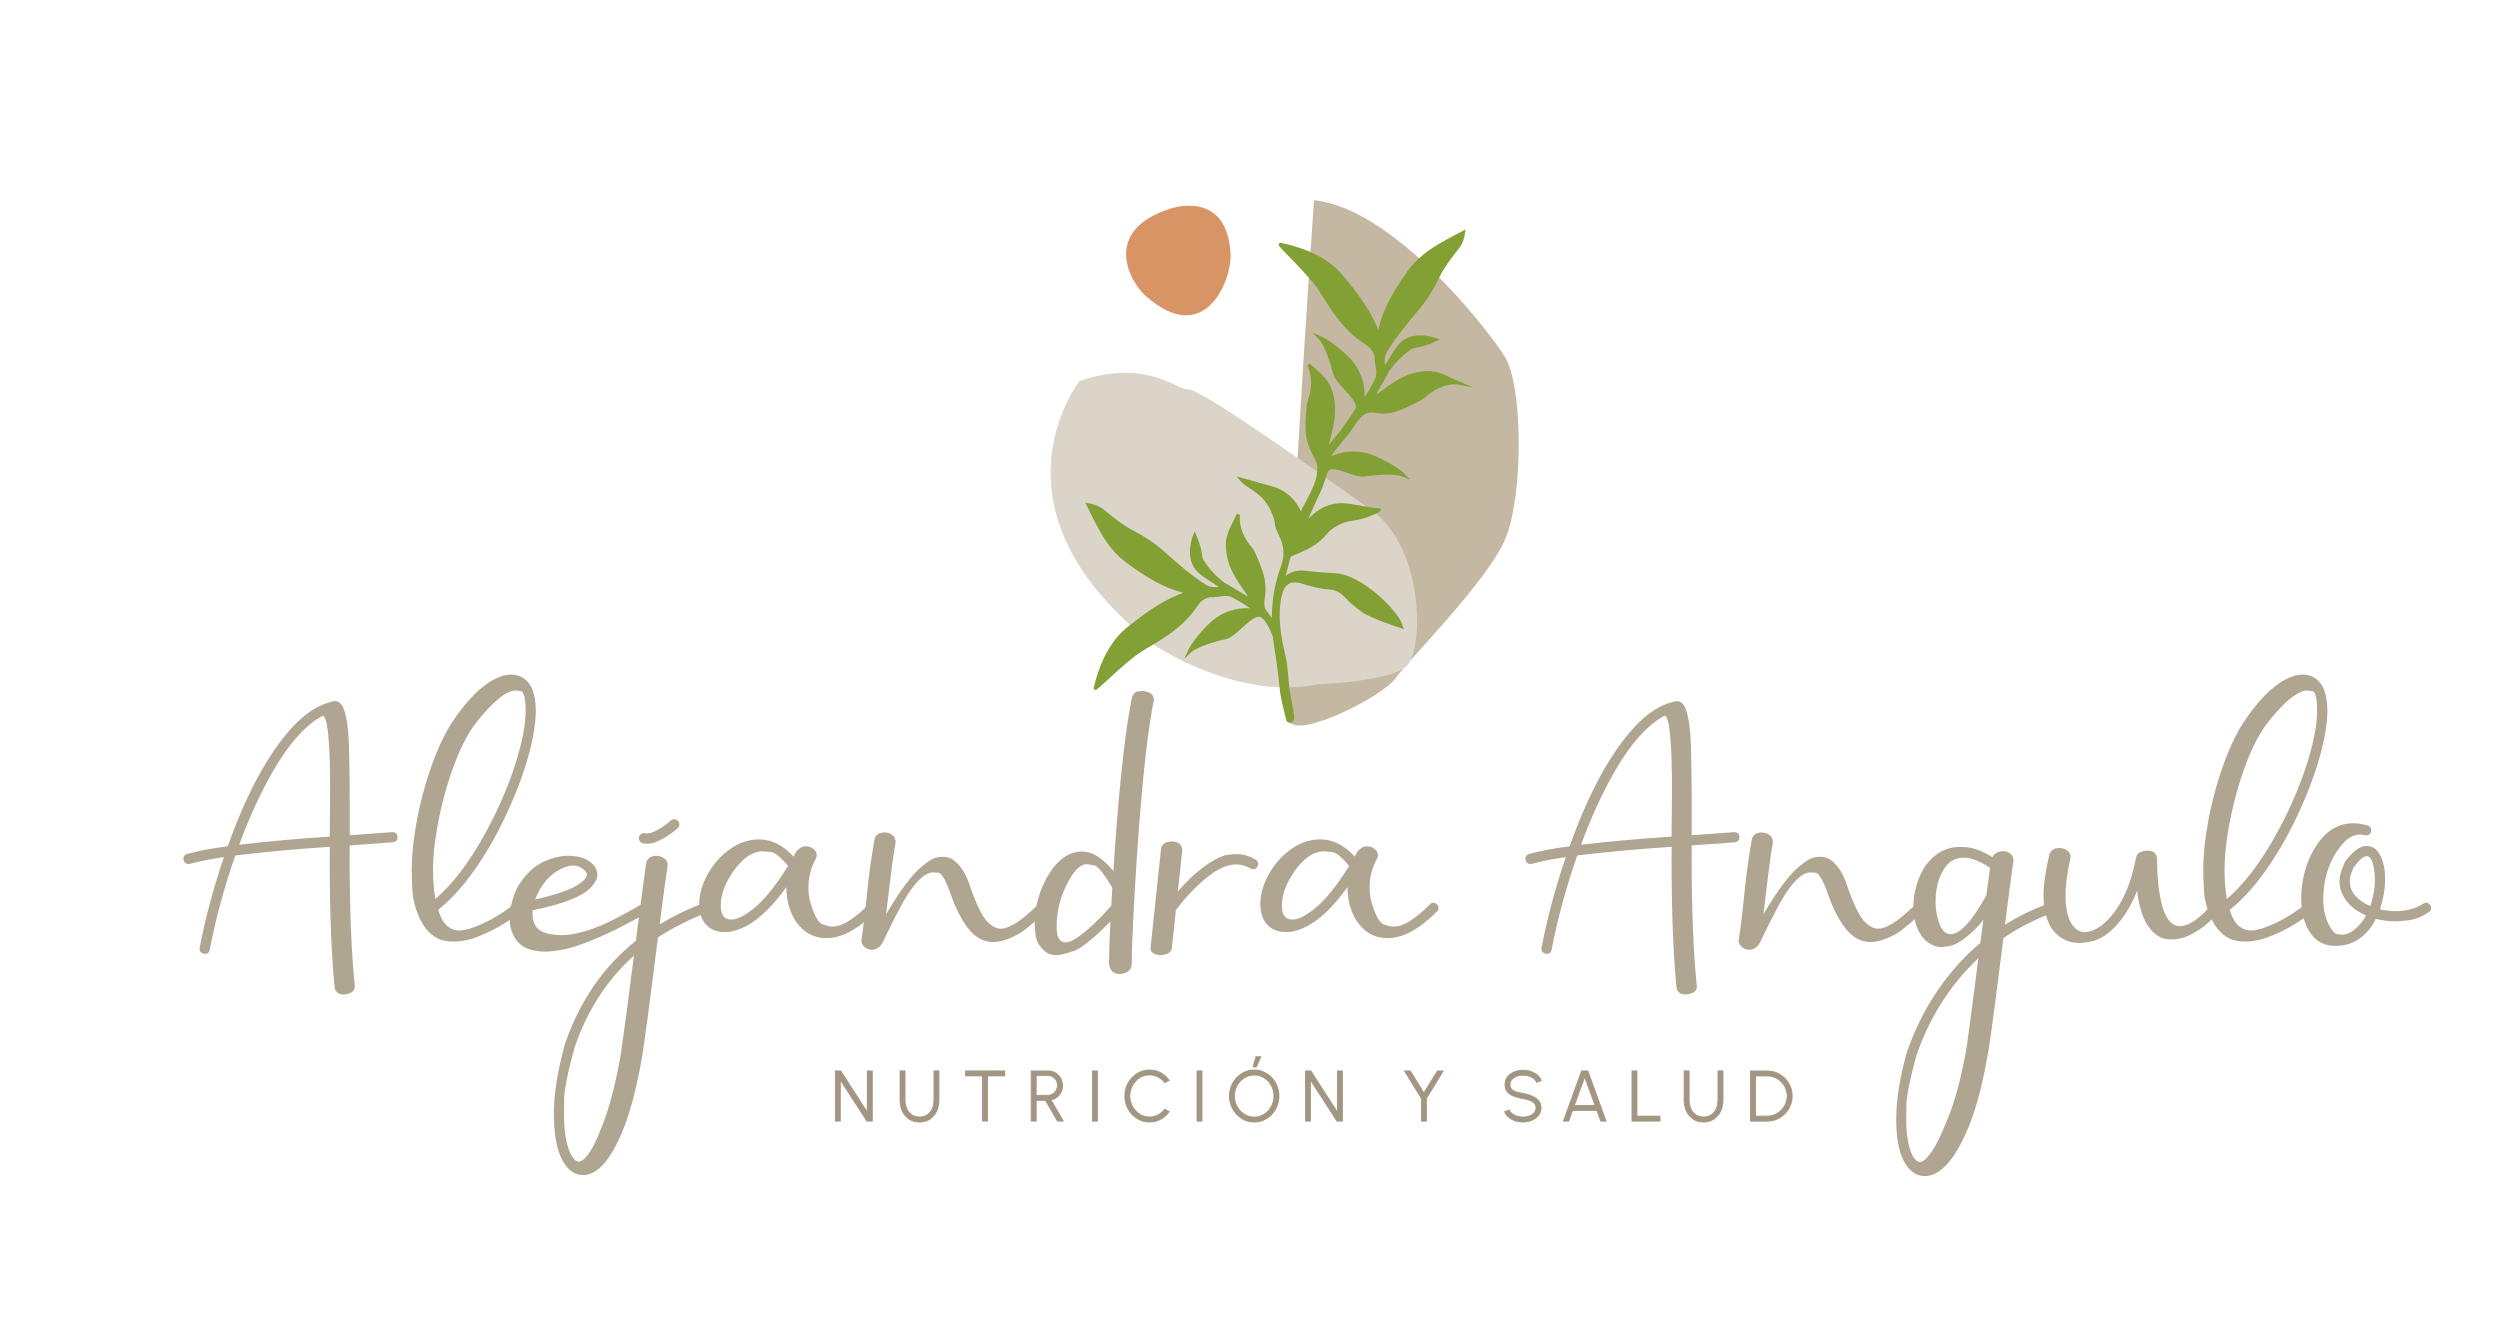<?xml version="1.0" encoding="UTF-8"?>
<svg data-bbox="54.88 59.91 672.53 291.97" viewBox="0 0 748 399" xmlns="http://www.w3.org/2000/svg" data-type="ugc">
    <g>
        <path d="M102.89 297.54c-1.59 0-2.52-.68-2.76-2.02-.99-9.91-1.49-22.95-1.49-39.11l.05-3.05c-9.94.66-19.37 1.52-28.29 2.59-3.37 9.74-5.93 19.15-7.65 28.21-.16.65-.42 1.02-.76 1.11-.34.08-.6.12-.76.12-.33 0-.66-.12-1.01-.37-.34-.24-.51-.63-.51-1.15l.03-.29c1.65-8.7 4.07-17.75 7.25-27.13-3.95.57-7.34 1.24-10.17 2.01l-.5.04c-.42 0-.76-.15-1.03-.48-.28-.31-.41-.69-.41-1.12 0-.69.37-1.16 1.11-1.4 3.34-.91 7.4-1.67 12.15-2.3 5.65-15.86 12.08-27.73 19.3-35.6 3.79-4.12 7.73-6.68 11.82-7.66.32-.11.64-.17.94-.17 1.21 0 2.13.87 2.75 2.63.86 2.48 1.35 6.35 1.49 11.63.13 5.29.2 10.77.2 16.45v9.43l12.77-.94c.62 0 1.07.21 1.32.65.13.28.2.57.2.87 0 .85-.45 1.35-1.36 1.52-3.82.3-8.12.62-12.93.94l-.04 2.68c0 16.33.52 29.46 1.56 39.4v.16c0 .88-.44 1.52-1.36 1.9-.61.29-1.24.45-1.91.45zm-31.33-44.8c8.67-1.01 17.7-1.82 27.09-2.43.02-2.14.05-3.69.05-4.64l.07-7.99c.03-3.37-.02-6.84-.12-10.39-.11-3.57-.32-6.6-.64-9.1-.32-2.51-.79-3.87-1.41-4.06-5.77 3.02-11.44 9.82-17.01 20.38-2.96 5.62-5.64 11.7-8.03 18.23z" fill="#afa591"/>
        <path d="M135.83 281.72c-1.07 0-2.11-.1-3.13-.33-2.69-.63-4.92-2.52-6.67-5.68-1.63-3.31-2.49-6.41-2.64-9.27-.13-2.84-.2-4.78-.2-5.79 0-3.82.32-7.8.99-11.94.99-6.28 2.46-12.29 4.41-18.03 1.94-5.74 4.07-10.44 6.37-14.12 4.48-6.78 8.8-11.22 12.97-13.33 1.79-.94 3.45-1.4 4.98-1.4.85 0 1.65.14 2.39.41.19.03.35.1.49.21 2.94 1.34 4.45 4.67 4.53 9.96 0 4.07-.83 8.94-2.47 14.66-1.78 6.07-4.22 12.28-7.33 18.65-2.66 5.47-5.65 10.52-8.97 15.18-3.32 4.64-6.81 8.42-10.46 11.33.77 2.42 1.7 4.05 2.8 4.89 1.09.86 2.26 1.28 3.5 1.28.88 0 1.88-.17 3-.49 4.45-1.41 8.97-3.89 13.55-7.46.28-.19.58-.28.9-.28.52 0 .94.18 1.24.56.19.3.28.62.28.96 0 .46-.2.85-.58 1.19-4.78 3.7-9.61 6.35-14.49 7.94-1.87.61-3.71.9-5.46.9zm-5.56-12.76c6.26-5.43 12.09-13.63 17.5-24.58 3.02-6.17 5.36-12.07 7.01-17.7 1.66-5.62 2.5-10.37 2.5-14.2-.06-3.62-.54-5.52-1.44-5.68-.8-.13-1.31-.21-1.53-.21-2.39 0-5.61 2.34-9.67 7-1.71 1.97-2.96 3.6-3.76 4.86-2.22 3.48-4.25 7.99-6.11 13.52-1.85 5.53-3.27 11.35-4.26 17.43-.63 3.95-.95 7.66-.95 11.12.01 3 .25 5.8.71 8.44z" fill="#afa591"/>
        <path d="M162.71 284.73c-3.52-.14-6.07-1.07-7.66-2.79-1.7-1.9-2.55-4.25-2.55-7.04 0-1.13.11-2.32.32-3.56.6-2.79 1.45-5.06 2.55-6.78 2.2-3.29 4.63-5.54 7.27-6.73 2.65-1.19 5.08-1.79 7.31-1.79 3.46 0 5.99.92 7.61 2.77.78.87 1.16 1.84 1.16 2.87 0 1.14-.55 2.32-1.61 3.5-2.55 2.94-8.46 5.32-17.74 7.16v.17c-.03.35-.04.71-.04 1.06 0 1.16.25 2.22.74 3.17 1.07 2.02 3.73 3.04 7.99 3.04 1.62 0 3.27-.21 4.94-.62 3.13-.74 6.2-1.85 9.21-3.33 3.39-1.67 6.49-3.37 9.31-5.06.65-.42 1.15-.61 1.49-.61.6 0 1.05.24 1.35.74.13.24.2.49.2.74 0 .55-.26 1-.78 1.36-7.79 4.47-14.61 7.72-20.46 9.76-3.72 1.29-7.25 1.94-10.61 1.97zm-2.55-15.64c7.79-1.7 12.69-3.68 14.7-5.93.49-.61.74-1.12.74-1.57 0-.29-.12-.57-.33-.82-1.15-1.21-2.42-1.81-3.83-1.81-.41 0-.83.06-1.27.16-3.35.88-6.09 2.98-8.23 6.31-.67 1.04-1.26 2.26-1.78 3.66z" fill="#afa591"/>
        <path d="M174.45 351.58c-2.77 0-4.97-1.75-6.59-5.27-1.43-3.09-2.14-7.46-2.14-13.09 0-5.87 1.1-12.8 3.29-20.8 4.42-12.89 11.5-23.2 21.24-30.91 1.98-15.35 3.03-23.22 3.17-23.64.5-1.2 1.46-1.82 2.92-1.82.72 0 1.4.19 2.05.54.91.49 1.37 1.25 1.37 2.27-.58 3.98-1.38 9.88-2.39 17.69 3.98-2.4 8.32-4.52 13.01-6.33.19-.06.37-.08.54-.08.68 0 1.17.3 1.44.93.08.2.12.38.12.59 0 .65-.33 1.12-.99 1.4-5.38 2.08-10.25 4.55-14.62 7.41-2.38 18.93-3.95 30.7-4.69 35.32-1.59 9.3-3.5 16.68-5.72 22.15-3.7 9.11-7.7 13.64-12.01 13.64zm-1.24-4.02c.27 0 .56-.1.86-.29 1.81-1.13 3.69-4.23 5.64-9.3 2.36-5.52 4.37-13.05 6.05-22.61.79-5.29 2.09-15.09 3.91-29.4-8.01 7.14-13.93 16.27-17.74 27.39-2.05 7.43-3.1 12.58-3.13 15.45-.03 2.88-.04 4.46-.04 4.75 0 4.97.64 8.81 1.89 11.54.83 1.64 1.68 2.47 2.56 2.47zm20.42-95.11c-1.65 0-2.47-.54-2.47-1.64 0-.62.24-1.07.7-1.32.28-.14.54-.2.79-.2.16 0 .32.01.47.04.15.03.32.04.51.04.63 0 1.4-.22 2.33-.66.91-.44 1.82-.97 2.7-1.58.88-.62 1.56-1.16 2.05-1.64.3-.24.63-.36.99-.36.46 0 .84.16 1.14.47.28.31.44.65.44 1 0 .47-.17.87-.5 1.2-1.81 1.56-3.68 2.81-5.6 3.74-1.24.62-2.42.91-3.55.91z" fill="#afa591"/>
        <path d="M247.31 280.69c-2.74 0-5.09-.84-7.03-2.55-1.71-1.54-2.98-3.47-3.84-5.8-.76-2.06-1.15-4.28-1.15-6.66v-.24c-5.51 7.62-10.84 12-15.97 13.13-.39.19-1.22.29-2.52.29-2.05 0-3.73-.57-5.01-1.69-1.74-1.49-2.59-3.74-2.59-6.75 0-1.21.16-2.46.49-3.75.68-2.69 1.91-5.22 3.66-7.62 1.67-2.3 3.71-4.2 6.11-5.68 2.4-1.49 4.97-2.22 7.72-2.22 3.67 0 7.09 1.71 10.25 5.14.49-.96.78-1.48.86-1.56.88-1.02 1.8-1.53 2.76-1.53 1.18 0 2.09.41 2.76 1.23.38.47.57.95.57 1.44 0 .31-.08.62-.24.95-1.51 2.72-2.26 5.66-2.26 8.85 0 1.62.23 3.19.7 4.73 1.15 3.73 2.36 5.8 3.63 6.22 1.27.41 2.21.62 2.84.62 1.37 0 2.82-.45 4.36-1.36 2.26-1.34 4.42-3.11 6.51-5.32.3-.29.66-.45 1.07-.45.38 0 .74.16 1.05.45.31.31.47.66.47 1.08 0 .41-.14.76-.45 1.07-5.3 5.32-10.21 7.98-14.75 7.98zm-28.52-5.55c1.42 0 3.18-.74 5.27-2.23 3.62-2.45 7.54-7.05 11.73-13.83-2.19-2.63-3.9-4.03-5.13-4.16-1.22-.13-1.98-.21-2.28-.21-1.84 0-3.58.64-5.23 1.93-1.93 1.54-3.62 3.62-5.11 6.26-1.59 2.76-2.39 5.47-2.39 8.1.01 2.77 1.05 4.14 3.14 4.14z" fill="#afa591"/>
        <path d="M260.86 284.16c-.61 0-1.15-.14-1.65-.42a3.111 3.111 0 0 1-1.44-1.8c-.03-.09-.05-.2-.05-.33v-.25c.61-4.01 1.14-8.35 1.6-13.01.58-6.01 1.37-11.77 2.35-17.25v-.09c.44-1.29 1.41-1.93 2.93-1.93.76 0 1.43.17 1.97.53.91.5 1.37 1.26 1.37 2.31l-.04.66c-.38 1.62-1.25 8.1-2.6 19.47l-.16 1.48c4.39-7.48 8.12-12.39 11.2-14.69.85-.72 1.72-1.31 2.61-1.78.89-.47 1.96-.7 3.19-.7.91 0 1.74.2 2.51.58 2.5 1.45 4.41 4.39 5.76 8.77 1.84 5.11 3.47 8.4 4.86 9.9 1.4 1.5 2.78 2.25 4.16 2.25 2.31 0 5.48-1.89 9.51-5.68l1.86-1.65c.3-.27.65-.41 1.02-.41.45 0 .82.17 1.1.5.29.33.43.67.43 1.03 0 .73-2.06 2.77-6.17 6.09a18.404 18.404 0 0 1-4.08 2.55c-2.22 1.04-4.21 1.57-5.97 1.57-1.23 0-2.48-.29-3.74-.9-3.46-1.73-6.54-6.47-9.23-14.21-1.37-3.68-2.51-5.55-3.42-5.62-.9-.07-1.41-.1-1.52-.1-2.78 0-6.02 3.4-9.72 10.2-1.39 2.59-3.23 6.23-5.51 10.96-.85 1.31-1.89 1.97-3.13 1.97z" fill="#afa591"/>
        <path d="M335.08 291.4c-1.92 0-3-.98-3.25-2.97 0-2.91.14-7.15.41-12.72-5.07 5.1-8.76 8.06-11.06 8.86-2.31.79-4 1.2-5.07 1.2-1.57 0-2.83-.48-3.82-1.45-1.46-1.4-2.27-2.92-2.45-4.59-.18-1.66-.27-2.87-.27-3.65 0-1.94.26-3.99.79-6.13.7-2.88 1.8-5.58 3.27-8.08 1.47-2.51 3.23-4.42 5.29-5.72 1.45-.89 2.97-1.35 4.56-1.35.71 0 1.45.08 2.19.24 2.41.58 4.89 2.45 7.45 5.6 1.59-24.24 3.44-41.53 5.55-51.88l.08-.32c.5-.97 1.06-1.49 1.71-1.57.65-.08 1.06-.12 1.26-.12.85 0 1.65.21 2.38.64.75.42 1.12 1.03 1.12 1.84v.28c-2.3 11.62-4.25 31.53-5.85 59.74-.46 8.51-.72 15.03-.78 19.55-.16 1.07-.78 1.83-1.85 2.26-.44.19-.91.3-1.44.33h-.22zm-16.25-9.46c.71 0 1.55-.28 2.51-.83 3.05-1.79 6.77-5.16 11.16-10.13l.29-5.39c-2.55-4.31-4.42-6.56-5.6-6.73-1.19-.18-1.85-.28-2.02-.28-2.11 0-4.24 2.3-6.38 6.88a27.703 27.703 0 0 0-2.64 11.89c-.01 3.05.89 4.59 2.68 4.59z" fill="#afa591"/>
        <path d="M347.27 285.77c-1.16 0-2.05-.34-2.68-.99-.24-.28-.36-.62-.36-1.03l3.16-29.89c.36-1.41 1.45-2.1 3.29-2.1 2.03.11 3.05 1 3.05 2.67l-1.32 12.31c3.07-3.59 6.21-6.43 9.42-8.53 2.34-1.48 4.17-2.3 5.52-2.45 1.35-.14 2.2-.23 2.56-.23 1.95 0 3.88.56 5.81 1.69.49.33.74.76.74 1.27 0 .28-.1.58-.29.89-.18.31-.41.51-.65.58-.25.06-.44.1-.58.1-.28 0-.54-.06-.78-.2-1.41-.82-2.83-1.23-4.29-1.23-1.95 0-4.08.72-6.42 2.18-3.92 2.64-7.79 6.45-11.61 11.44l-1.23 11.44c-.11.74-.51 1.27-1.21 1.59-.7.33-1.41.49-2.13.49z" fill="#afa591"/>
        <path d="M415.2 280.69c-2.74 0-5.1-.84-7.03-2.55-1.71-1.54-2.98-3.47-3.83-5.8-.77-2.06-1.16-4.28-1.16-6.66v-.24c-5.51 7.62-10.84 12-15.97 13.13-.39.19-1.22.29-2.51.29-2.06 0-3.74-.57-5.02-1.69-1.73-1.49-2.59-3.74-2.59-6.75 0-1.21.16-2.46.49-3.75.69-2.69 1.91-5.22 3.67-7.62 1.67-2.3 3.71-4.2 6.11-5.68 2.4-1.49 4.97-2.22 7.72-2.22 3.68 0 7.1 1.71 10.26 5.14.48-.96.77-1.48.86-1.56.88-1.02 1.79-1.53 2.75-1.53 1.19 0 2.1.41 2.76 1.23.39.47.58.95.58 1.44 0 .31-.08.62-.24.95-1.51 2.72-2.27 5.66-2.27 8.85 0 1.62.23 3.19.71 4.73 1.15 3.73 2.36 5.8 3.61 6.22 1.28.41 2.22.62 2.85.62 1.38 0 2.83-.45 4.36-1.36 2.26-1.34 4.42-3.11 6.51-5.32.3-.29.66-.45 1.07-.45.38 0 .74.16 1.04.45.32.31.48.66.48 1.08 0 .41-.15.76-.45 1.07-5.32 5.32-10.23 7.98-14.76 7.98zm-28.53-5.55c1.43 0 3.19-.74 5.27-2.23 3.62-2.45 7.53-7.05 11.73-13.83-2.2-2.63-3.9-4.03-5.12-4.16-1.22-.13-1.99-.21-2.29-.21-1.84 0-3.58.64-5.23 1.93-1.92 1.54-3.62 3.62-5.11 6.26-1.59 2.76-2.38 5.47-2.38 8.1 0 2.77 1.04 4.14 3.13 4.14z" fill="#afa591"/>
        <path d="M504.37 297.54c-1.59 0-2.51-.68-2.76-2.02-.98-9.91-1.48-22.95-1.48-39.11l.04-3.05c-9.93.66-19.36 1.52-28.27 2.59-3.37 9.74-5.94 19.15-7.66 28.21-.17.65-.42 1.02-.77 1.11-.34.08-.59.12-.75.12-.33 0-.66-.12-1.01-.37-.34-.24-.52-.63-.52-1.15l.04-.29c1.65-8.7 4.06-17.75 7.25-27.13-3.95.57-7.34 1.24-10.16 2.01l-.5.04c-.41 0-.75-.15-1.03-.48-.26-.31-.4-.69-.4-1.12 0-.69.37-1.16 1.11-1.4 3.34-.91 7.4-1.67 12.14-2.3 5.65-15.86 12.09-27.73 19.31-35.6 3.79-4.12 7.72-6.68 11.82-7.66.33-.11.64-.17.95-.17 1.21 0 2.13.87 2.75 2.63.85 2.48 1.35 6.35 1.48 11.63.13 5.29.21 10.77.21 16.45v9.43l12.76-.94c.63 0 1.07.21 1.32.65.14.28.21.57.21.87 0 .85-.46 1.35-1.36 1.52-3.82.3-8.12.62-12.92.94l-.04 2.68c0 16.33.52 29.46 1.56 39.4v.16c0 .88-.46 1.52-1.36 1.9-.65.29-1.3.45-1.96.45zm-31.33-44.8c8.67-1.01 17.7-1.82 27.09-2.43.02-2.14.04-3.69.04-4.64l.08-7.99c.03-3.37-.01-6.84-.12-10.39-.11-3.57-.33-6.6-.64-9.1-.31-2.51-.79-3.87-1.42-4.06-5.77 3.02-11.44 9.82-17 20.38-2.97 5.62-5.64 11.7-8.03 18.23z" fill="#afa591"/>
        <path d="M523.35 284.16c-.61 0-1.16-.14-1.66-.42a3.057 3.057 0 0 1-1.43-1.8c-.02-.09-.05-.2-.05-.33v-.25c.6-4.01 1.15-8.35 1.61-13.01.58-6.01 1.36-11.77 2.34-17.25v-.09c.44-1.29 1.42-1.93 2.93-1.93.77 0 1.42.17 1.97.53.91.5 1.37 1.26 1.37 2.31l-.04.66c-.39 1.62-1.25 8.1-2.59 19.47l-.16 1.48c4.39-7.48 8.13-12.39 11.19-14.69.86-.72 1.73-1.31 2.63-1.78.88-.47 1.95-.7 3.18-.7.9 0 1.74.2 2.51.58 2.5 1.45 4.42 4.39 5.75 8.77 1.84 5.11 3.46 8.4 4.87 9.9 1.39 1.5 2.79 2.25 4.15 2.25 2.31 0 5.47-1.89 9.52-5.68l1.85-1.65c.3-.27.64-.41 1.03-.41.43 0 .79.17 1.09.5.29.33.43.67.43 1.03 0 .73-2.06 2.77-6.17 6.09-1.32 1.07-2.68 1.92-4.07 2.55-2.22 1.04-4.22 1.57-5.97 1.57-1.23 0-2.49-.29-3.76-.9-3.45-1.73-6.53-6.47-9.22-14.21-1.37-3.68-2.51-5.55-3.41-5.62-.91-.07-1.42-.1-1.53-.1-2.76 0-6.01 3.4-9.71 10.2-1.39 2.59-3.24 6.23-5.51 10.96-.86 1.31-1.9 1.97-3.14 1.97z" fill="#afa591"/>
        <path d="M575.88 351.88c-2.69 0-4.85-1.64-6.47-4.94-1.37-2.85-2.05-6.9-2.05-12.14 0-5.6 1.02-12.16 3.08-19.64 3.63-10.71 9.15-20 16.59-27.87 1.73-1.84 3.56-3.56 5.48-5.14l.91-7c-1.21 1.7-2.83 3.36-4.84 4.99-2.02 1.63-3.7 2.58-5.04 2.84-1.35.27-2.21.39-2.59.39-1.83 0-3.59-.79-5.22-2.39-2.15-2.38-3.23-5.65-3.23-9.79 0-3.15.68-6.25 2.02-9.3 1.16-2.58 2.76-4.64 4.8-6.18 2.04-1.53 4.44-2.31 7.19-2.31l.87.04c2.55 0 5.46 1 8.72 3.01.71-1.18 1.8-1.77 3.25-1.77.58 0 1.1.12 1.57.36 1.02.49 1.52 1.38 1.52 2.63-.25 1.27-1.09 7.61-2.55 19.02a66.34 66.34 0 0 1 13.34-6.45c.19-.06.37-.08.53-.08.72 0 1.18.32 1.4.97.07.19.09.37.09.55 0 .71-.33 1.17-.98 1.4-5.4 1.97-10.36 4.52-14.86 7.61-2.23 17.79-3.69 28.91-4.41 33.35-1.65 9.77-3.67 17.54-6.06 23.3-4.04 9.69-8.4 14.54-13.06 14.54zm-1.4-4.24c.41 0 .84-.19 1.28-.54 1.99-1.63 4.13-5.27 6.38-10.91 2.51-5.66 4.6-13.18 6.22-22.56.41-2.61 1.59-11.58 3.57-26.93-8.46 7.96-14.65 17.74-18.61 29.36-1.92 7.08-2.9 11.93-2.93 14.54-.02 2.6-.04 3.99-.04 4.2 0 4.71.61 8.33 1.82 10.82.72 1.34 1.49 2.02 2.31 2.02zm9.18-68.14c2.81 0 6.35-3.88 10.66-11.66.44-3.34.8-6.07 1.11-8.15-3.05-2.06-5.64-3.08-7.78-3.08-2.47 0-4.39 1.01-5.76 3.04-1.84 2.72-2.76 6.08-2.76 10.09 0 2.15.31 4.17.95 6.09.8 2.45 1.99 3.67 3.58 3.67z" fill="#afa591"/>
        <path d="M622.32 282.14c-3.15 0-5.73-1.14-7.74-3.42-1.34-1.56-2.28-3.75-2.8-6.54-.24-1.24-.36-2.62-.36-4.16 0-3.33.57-7.4 1.73-12.23.41-1.37 1.41-2.06 3-2.06.68 0 1.3.14 1.85.41.99.47 1.49 1.2 1.49 2.21 0 .17-.02.3-.04.38-.96 4.39-1.45 8.11-1.45 11.16 0 4.09.72 7.08 2.15 8.98.98 1.34 2.2 2.01 3.66 2.01 1.16 0 2.41-.39 3.79-1.2 2.41-1.42 4.67-3.91 6.77-7.46 2.1-3.57 3.67-8.08 4.71-13.57.17-1.04.93-1.72 2.31-2.02.35-.08.73-.12 1.11-.12 1.87 0 2.85.88 2.92 2.63 0 5.9.56 10.7 1.66 14.4 1.12 3.72 2.84 5.56 5.17 5.56 2.06 0 4.5-1.37 7.32-4.11.94-.88 1.58-1.61 1.94-2.19.31-.47.73-.7 1.28-.7.27 0 .54.08.82.24.46.33.69.78.69 1.33 0 .78-1.19 2.25-3.57 4.39-1.66 1.49-3.56 2.75-5.73 3.79-1.7.82-3.41 1.24-5.15 1.24-.49 0-.99-.03-1.48-.08-2.34-.31-4.35-1.82-6.06-4.54-1.34-2.17-2.31-5.48-2.89-9.92-1.34 3.4-2.93 6.25-4.73 8.56-3.16 4.12-6.51 6.37-10.04 6.75-.81.19-1.59.28-2.33.28z" fill="#afa591"/>
        <path d="M671.85 281.72c-1.08 0-2.12-.1-3.13-.33-2.69-.63-4.91-2.52-6.67-5.68-1.62-3.31-2.5-6.41-2.63-9.27-.14-2.84-.21-4.78-.21-5.79 0-3.82.33-7.8.98-11.94.99-6.28 2.46-12.29 4.41-18.03 1.94-5.74 4.08-10.44 6.38-14.12 4.47-6.78 8.79-11.22 12.97-13.33 1.79-.94 3.45-1.4 4.98-1.4.86 0 1.65.14 2.39.41.19.03.36.1.5.21 2.94 1.34 4.45 4.67 4.53 9.96 0 4.07-.82 8.94-2.46 14.66-1.79 6.07-4.23 12.28-7.33 18.65-2.66 5.47-5.66 10.52-8.98 15.18-3.32 4.64-6.8 8.42-10.45 11.33.76 2.42 1.69 4.05 2.79 4.89 1.11.86 2.27 1.28 3.5 1.28.89 0 1.89-.17 3.01-.49 4.43-1.41 8.96-3.89 13.54-7.46.28-.19.58-.28.9-.28.52 0 .94.18 1.24.56.19.3.29.62.29.96 0 .46-.19.85-.57 1.19-4.78 3.7-9.6 6.35-14.49 7.94-1.91.61-3.74.9-5.49.9zm-5.56-12.76c6.26-5.43 12.09-13.63 17.5-24.58 3.02-6.17 5.36-12.07 7.01-17.7 1.67-5.62 2.49-10.37 2.49-14.2-.05-3.62-.53-5.52-1.43-5.68-.8-.13-1.31-.21-1.52-.21-2.39 0-5.62 2.34-9.68 7-1.71 1.97-2.95 3.6-3.75 4.86-2.23 3.48-4.26 7.99-6.11 13.52-1.86 5.53-3.28 11.35-4.27 17.43-.62 3.95-.94 7.66-.94 11.12 0 3 .22 5.8.7 8.44z" fill="#afa591"/>
        <path d="M698.73 283.01c-2.93 0-5.24-1.05-6.92-3.14-2.19-2.69-3.29-6.42-3.29-11.19 0-1.85.19-3.74.57-5.69.67-3.52 1.89-6.71 3.71-9.59 2.93-4.72 6.7-7.08 11.32-7.08 1.34 0 2.77.23 4.28.66.71.24 1.07.73 1.07 1.44 0 .63-.23 1.07-.7 1.31-.27.13-.53.21-.78.21-.17 0-.32-.01-.46-.04-.48-.14-.98-.21-1.48-.21-2 0-3.94 1.21-5.84 3.62-2.94 3.73-4.62 8.3-5.02 13.71-.06.64-.09 1.25-.09 1.85 0 2.71.45 5.1 1.36 7.16 1.07 2.2 2.02 3.35 2.82 3.46.81.11 1.3.16 1.46.16 1.24 0 2.46-.5 3.66-1.48 1.4-1.1 2.58-2.53 3.54-4.27-3.99-1.68-6.51-4.23-7.58-7.66-.25-.79-.37-1.62-.37-2.47 0-1.75.58-3.79 1.73-6.1 2.33-3.04 4.42-4.56 6.26-4.56 1.53 0 2.75.65 3.66 1.93 1.32 1.9 1.98 4.59 1.98 8.07 0 2.82-.51 5.8-1.52 8.93l-.04.04c1.92.36 3.46.54 4.62.54 3.23 0 6.02-.74 8.35-2.22.26-.19.56-.29.87-.29.48 0 .9.23 1.23.7.19.27.28.56.28.87 0 .49-.23.9-.69 1.23-2.1 1.38-4.05 2.18-5.87 2.41-1.82.23-3.25.34-4.26.34-1.84 0-3.75-.24-5.73-.73-1.24 2.5-2.87 4.47-4.91 5.91-2.05 1.44-4.45 2.17-7.22 2.17zm10.5-11.99c.9-2.74 1.35-5.34 1.35-7.82 0-.93-.07-1.85-.2-2.76-.38-2.86-1.15-4.29-2.31-4.29-.9 0-2.17 1.09-3.79 3.26-.83 1.59-1.23 3.04-1.23 4.36 0 2.26 1.15 4.19 3.46 5.85.8.58 1.69 1.07 2.68 1.48l.04-.08z" fill="#afa591"/>
        <path d="M249.92 335.44v-15.02h1.63l7.93 12.3v-12.3h1.51v15.02h-1.62l-7.95-12.31v12.31h-1.5z" fill="#a29682" stroke="#a29682" stroke-width=".25" stroke-miterlimit="10"/>
        <path d="M275.12 335.71c-1.2 0-2.23-.29-3.11-.88a5.885 5.885 0 0 1-2.02-2.36c-.46-.99-.7-2.08-.7-3.3v-8.76h1.5v8.76c0 .91.17 1.76.5 2.51.34.77.84 1.38 1.47 1.84.65.46 1.43.68 2.35.68.95 0 1.74-.23 2.38-.69.64-.46 1.12-1.07 1.46-1.84.32-.77.49-1.6.49-2.51v-8.76h1.5v8.76c0 .91-.13 1.76-.39 2.54-.28.8-.66 1.5-1.16 2.09-.5.6-1.12 1.08-1.83 1.41-.72.36-1.54.51-2.44.51z" fill="#a29682" stroke="#a29682" stroke-width=".25" stroke-miterlimit="10"/>
        <path d="M300.63 320.42v1.5h-5.15v13.51h-1.5v-13.51h-5.13v-1.5h11.78z" fill="#a29682" stroke="#a29682" stroke-width=".25" stroke-miterlimit="10"/>
        <path d="M308.53 335.44v-15.02h5.1c.8 0 1.52.2 2.17.59.64.38 1.16.92 1.53 1.58.38.65.57 1.4.57 2.22 0 .74-.15 1.41-.45 2.01-.3.6-.71 1.09-1.23 1.49-.52.39-1.1.65-1.75.78l3.67 6.35h-1.74l-3.62-6.23h-2.75v6.23h-1.5zm1.49-7.73h3.47c.53 0 1.01-.13 1.46-.4.44-.25.79-.62 1.04-1.06.27-.45.4-.94.4-1.51 0-.57-.13-1.07-.4-1.53-.26-.44-.61-.79-1.04-1.06-.45-.25-.93-.39-1.46-.39h-3.47v5.95z" fill="#a29682" stroke="#a29682" stroke-width=".25" stroke-miterlimit="10"/>
        <path d="M326.85 335.44v-15.02h1.5v15.02h-1.5z" fill="#a29682" stroke="#a29682" stroke-width=".25" stroke-miterlimit="10"/>
        <path d="M343.95 335.71c-1.02 0-1.97-.18-2.87-.6-.88-.41-1.67-.96-2.35-1.67a7.95 7.95 0 0 1-1.6-2.48c-.38-.95-.57-1.96-.57-3.03 0-1.07.19-2.08.57-3.03.38-.94.92-1.78 1.6-2.48.68-.71 1.46-1.28 2.35-1.67.9-.41 1.86-.61 2.87-.61 1.21 0 2.34.28 3.35.84 1.02.57 1.87 1.32 2.54 2.25l-1.33.72c-.53-.71-1.2-1.28-2.02-1.69-.81-.42-1.65-.63-2.55-.63-.82 0-1.59.16-2.3.5-.71.33-1.33.78-1.87 1.37-.54.57-.96 1.25-1.26 2-.29.75-.45 1.56-.45 2.41 0 .87.16 1.68.46 2.43.3.76.73 1.43 1.27 2 .54.58 1.16 1.04 1.87 1.37.71.31 1.47.48 2.28.48.93 0 1.79-.21 2.59-.64.8-.42 1.46-.98 1.98-1.66l1.33.72c-.67.94-1.52 1.68-2.54 2.25-1.02.58-2.14.85-3.35.85z" fill="#a29682" stroke="#a29682" stroke-width=".25" stroke-miterlimit="10"/>
        <path d="M358.14 335.44v-15.02h1.5v15.02h-1.5z" fill="#a29682" stroke="#a29682" stroke-width=".25" stroke-miterlimit="10"/>
        <path d="M375.26 335.71c-1.01 0-1.98-.18-2.87-.6a7.59 7.59 0 0 1-2.36-1.68 7.776 7.776 0 0 1-1.6-2.48c-.39-.95-.58-1.95-.58-3.02s.2-2.08.58-3.03c.38-.94.91-1.76 1.6-2.47.68-.72 1.46-1.28 2.36-1.68.89-.41 1.86-.61 2.87-.61 1.02 0 1.98.2 2.87.61.9.4 1.68.96 2.36 1.68a7.54 7.54 0 0 1 1.59 2.47c.38.95.58 1.96.58 3.03 0 1.07-.19 2.07-.58 3.02a7.75 7.75 0 0 1-1.59 2.48 7.43 7.43 0 0 1-2.36 1.68c-.89.42-1.85.6-2.87.6zm0-1.49c.82 0 1.59-.17 2.3-.49.71-.33 1.34-.8 1.88-1.37.54-.59.96-1.25 1.26-2.01.31-.76.46-1.56.46-2.42 0-.85-.15-1.67-.46-2.43-.31-.76-.73-1.43-1.27-2.01a6.01 6.01 0 0 0-1.88-1.35c-.71-.33-1.47-.49-2.29-.49-.82 0-1.59.16-2.3.5-.71.33-1.34.78-1.88 1.37-.54.57-.96 1.25-1.27 2-.3.75-.46 1.56-.46 2.41 0 .87.15 1.68.46 2.43.31.76.74 1.43 1.27 2 .55.58 1.17 1.04 1.88 1.37.72.32 1.48.49 2.3.49zm-.37-14.98.86-3.09h1.5l-1.35 3.09h-1.01z" fill="#a29682" stroke="#a29682" stroke-width=".25" stroke-miterlimit="10"/>
        <path d="M390.58 335.44v-15.02h1.63l7.93 12.3v-12.3h1.5v15.02h-1.63l-7.94-12.31v12.31h-1.49z" fill="#a29682" stroke="#a29682" stroke-width=".25" stroke-miterlimit="10"/>
        <path d="M430.07 320.42h1.77l-5.06 8.22v6.8h-1.51v-6.8l-5.05-8.22h1.77l4.04 6.57 4.04-6.57z" fill="#a29682" stroke="#a29682" stroke-width=".25" stroke-miterlimit="10"/>
        <path d="M455.66 335.71c-.8 0-1.57-.12-2.32-.37-.75-.24-1.4-.61-1.95-1.06-.56-.47-.95-1.03-1.19-1.67l1.41-.53c.15.44.44.82.86 1.15.42.31.91.56 1.48.73.56.18 1.13.26 1.72.26.69 0 1.32-.11 1.92-.34.6-.23 1.08-.56 1.44-.97.37-.41.55-.89.55-1.45 0-.56-.2-1.04-.57-1.4-.37-.37-.87-.65-1.47-.86-.59-.22-1.21-.38-1.86-.49-1.02-.19-1.94-.42-2.75-.73-.82-.3-1.45-.74-1.92-1.3-.47-.55-.71-1.3-.71-2.22 0-.86.25-1.62.75-2.26.5-.64 1.16-1.13 1.98-1.47.81-.36 1.7-.53 2.65-.53.78 0 1.54.12 2.29.36.74.25 1.4.61 1.96 1.06.57.46.97 1.04 1.23 1.71l-1.42.51c-.16-.45-.45-.83-.86-1.16a4.8 4.8 0 0 0-1.47-.72c-.56-.17-1.13-.25-1.73-.25-.68-.02-1.31.1-1.91.33-.59.24-1.06.55-1.42.96-.37.42-.55.89-.55 1.44 0 .64.17 1.14.51 1.48.34.36.8.61 1.39.78.58.17 1.25.33 1.98.46.97.16 1.85.42 2.67.77.82.34 1.49.81 1.99 1.38.5.57.74 1.28.74 2.12 0 .86-.25 1.61-.74 2.25-.5.64-1.17 1.13-1.97 1.48-.86.39-1.74.55-2.71.55z" fill="#a29682" stroke="#a29682" stroke-width=".25" stroke-miterlimit="10"/>
        <path d="M473.21 320.42h1.87l5.47 15.02h-1.6l-1.18-3.21h-7.26l-1.16 3.21h-1.59l5.45-15.02zm-2.15 10.3h6.16l-3.08-8.45-3.08 8.45z" fill="#a29682" stroke="#a29682" stroke-width=".25" stroke-miterlimit="10"/>
        <path d="M488.29 335.44v-15.02h1.5v13.52h6.9v1.5h-8.4z" fill="#a29682" stroke="#a29682" stroke-width=".25" stroke-miterlimit="10"/>
        <path d="M509.7 335.71c-1.2 0-2.24-.29-3.1-.88-.88-.59-1.54-1.37-2.02-2.36-.46-.99-.7-2.08-.7-3.3v-8.76h1.5v8.76c0 .91.17 1.76.5 2.51.33.77.83 1.38 1.47 1.84.65.46 1.42.68 2.35.68.95 0 1.74-.23 2.38-.69.63-.46 1.13-1.07 1.45-1.84.33-.77.49-1.6.49-2.51v-8.76h1.5v8.76c0 .91-.13 1.76-.4 2.54-.27.8-.66 1.5-1.17 2.09-.5.6-1.11 1.08-1.83 1.41-.71.36-1.52.51-2.42.51z" fill="#a29682" stroke="#a29682" stroke-width=".25" stroke-miterlimit="10"/>
        <path d="M523.74 335.44v-15.02h4.97c1.04 0 2 .2 2.92.59.91.38 1.7.93 2.39 1.62.7.69 1.23 1.5 1.62 2.39.39.92.58 1.88.58 2.92a7.446 7.446 0 0 1-2.2 5.31c-.68.69-1.48 1.23-2.39 1.62-.91.39-1.88.58-2.92.58h-4.97zm1.51-1.5h3.46c.83 0 1.61-.16 2.33-.46.72-.33 1.36-.75 1.91-1.3.55-.56.99-1.19 1.29-1.91.31-.73.47-1.51.47-2.34 0-.83-.16-1.61-.47-2.33-.31-.72-.74-1.36-1.3-1.91-.56-.56-1.19-.98-1.91-1.29-.73-.31-1.5-.47-2.33-.47h-3.46v12.01z" fill="#a29682" stroke="#a29682" stroke-width=".25" stroke-miterlimit="10"/>
        <path d="M393.14 59.91s-10.45 150.87-7.4 155.98c3.06 5.09 28.03-7.56 31.8-12.96 3.77-5.4 27.18-28.65 32.73-41.39 5.56-12.75 5.49-46.2-.08-54.94-5.57-8.73-33.43-44.34-57.05-46.69z" fill="#c4b8a3"/>
        <path d="M323.01 114s-30.25 38.23 22.28 78.93c0 0 24.47 16.78 48.96 11.82 0 0 22.07-.83 26.68-5.5 5.09-5.16 5.22-35.2-10.45-46.48-15.68-11.27-51.43-36.59-55.01-36.31-3.59.29-12.18-9.27-32.46-2.46z" fill="#dbd4c8"/>
        <path d="M342.86 88.62c-4.98-4.38-13.2-19.53 7.12-26.14 0 0 17.36-6.25 18.21 13.75.32 7.3-7.45 28.07-25.33 12.39z" fill="#d99466"/>
        <path d="M347.98 204.84s4.26-5.08 7.65-7.11c3.4-2.04 5.74-3.95 7.55-5.24 1.8-1.28 6.36-4.09 8.1-5.01 1.73-.92 4.94-3.03 7.23-2.72 2.32.31 9.82 3.87 11.27 3.84 1.43-.04 5.09 3.13 10.26-3.99 5.16-7.11 5.25-8.77 6.3-9.97 1.07-1.19 5.39-5.56 6.54-5.94 1.16-.38-10.44-3.21-11.82-3.29-1.39-.1-7.3 1.08-9.98 4.71-2.68 3.64-3.32 3.07-6.57 6.63-3.25 3.55-17.97 12.23-17.97 12.23l-18.56 15.86z" fill="none"/>
        <path d="M347.98 204.84s.26-.84 1.02-2.14c1.05-1.8 3.09-4.46 6.75-6.85 6.31-4.1 3.88-3.07 7.88-6.25 4-3.19 3.92-8.48 3.92-8.48s.87-6.06 1.1-8.06c.23-2 3.48-8.64 3.48-8.64l3.26-3.33c.94-.01 6.32-3.8 6.32-3.8s8.33-6.46 8.94-7.29c.63-.82 6-3.15 6.94-3.54.95-.4 4.12-1.9 12.42-1.18 8.3.71 13.92 10.71 14.27 12.32.35 1.62-9.6 1.31-13.42 2.09-3.82.78-9.35 3.13-12.97 2.2-1.58-.4-10.32-3.85-12.53-3.89-2.2-.05-4.48.51-8.87 3.22-4.39 2.72-5.49 6.68-6.4 10.56-.92 3.88-1.55 4.01-.66 7.31.89 3.29-3.04 9.99-3.04 9.99" fill="none"/>
        <path d="M374.89 161.61s3.86-7.59 5.1-8.71c1.24-1.13 4.46-3.62 5.71-4.59 1.25-.96 6.45-3.58 7.23-3.57.79 0 9.52-3.9 10.96-5.18 1.45-1.27 6.99-6.69 8.92-7.06 0 0 4.83 2.95 7.45 3 2.63.06 4.62.62 10.11-3.81 5.51-4.42 5.44-5.47 8.58-6.74 3.17-1.28 6.63-3.13 6.74-3.62.14-.49-10.82-4.2-13.7-2.73 0 0-4.55 1.02-6.44 3.19-1.88 2.19-5.39 4.17-5.99 4.4-.58.23-5.57 3.55-6.9 4.02-1.34.46-6.91 6.8-8.59 6.58 0 0-1.72 1.25-3.73 2.52-2.01 1.28-8.81 3.25-10.45 4.98 0 0-4.86 2.68-5.38 3.25-.51.56-3.87 3.93-4.94 4.65-1.07.73-2.07 3.89-3.47 4.71-1.41.81-1.21 4.71-1.21 4.71z" fill="none"/>
        <path d="M412.66 130.21s.01-.39 1.46-1.66c1.43-1.28 3.26-8.65 4.55-11.31 1.28-2.65 4.73-8.37 9.12-9.31 4.38-.94 10.26.97 14.18-.77 3.92-1.75 11.33-8.96 11.68-10.21.37-1.24-8.91-3.23-11.2-3.59-.95-.15-11.33-.78-14.42 2.77-3.07 3.55-3.23 6.11-3.37 8.38-.14 2.27-.33 4.34-3.19 6.13 0 0-4.11 5.76-4.62 8.26-.51 2.5-3.64 10.56-5.32 12.08" fill="none"/>
        <path d="M421.47 110.64s.98-7.26.83-8.64c-.16-1.38-.3-5.3.11-6.68.42-1.37 4.89-8.24 5.21-11.5.32-3.28 0-7.65-2.98-10.54-2.98-2.91-4.45-4.43-5.6-5.96-1.16-1.56-2.73-2.26-2.73-2.26s-1.47-.44-2.55 2.6c-1.08 3.04 1 11.53 1.92 14.22.92 2.69 3.34 8.92 4.18 10.57.83 1.65 2.74 9.93 1.18 16.59-1.56 6.67-2.62 6.36-2.62 6.36" fill="none"/>
        <path d="M406.6 136.12s.27-5.39 2.71-9.51 7.77-15.34 7.86-17.55c.1-2.2 1.36-6.56-1.84-10.7-3.2-4.15-7.71-13-7.71-13s-4.17 2.41-6.89 9.5c-2.73 7.1-3.98 16.41-2.17 21.32 1.82 4.9 7.31 10.98 7.05 14.81-.41 6.18-1.52 5.55-1.85 6" fill="none"/>
        <path d="M375.63 157.17s5.99-10.57 6.81-13.57c0 0 2.28-4.57-1.52-10.59 0 0-2.27-6.09-2.98-8.38-.71-2.31-4.39-15.37-2.53-17.33 1.85-1.96-8.73 6.91-9.74 17.26-1.02 10.33-1.02 13.18 1.01 18.25 2.03 5.07 7.86 13.06 7.42 17.45-.44 4.39-2.18 4.61-2.18 4.61l2.99-3.27" fill="none"/>
        <path d="M356.06 195.96s3.17-6.45 4.09-12.49c.94-6.04 2.02-4.29 2.73-9.41.7-5.13-3.31-14.7-3.31-14.7s-2.85-9.97-2.94-11.7c-.09-1.73-.3-9.01.05-9.87.34-.86-11.2 8.94-11.81 10.31-.63 1.37-8.13 9.55-5.55 18.01 0 0 1.21 4.48 5.82 8.22 0 0 4.55 3.69 9.52 6.07 0 0 3.51.87 3.28 3.41 0 0-.37 5.88-2.3 11.2 0 0-6.8 6.35-6.85 7.59l-1.08 2.13" fill="none"/>
        <path d="M340.98 194.71c4.53-2.88 12.1-6.46 16.87-13.64 1.65-2.51 3.29-2.57 3.94-2.85.33-.13.77.03 1.13 0 2.77-.2 2.75-.65 5.06-.28.97.16 6.95 3.78 7.53 4.61-.35-.04-1.51-.11-3.03-.07-3.94.14-7.67 1.76-10.45 4.54 0 0-4.47 4.25-6.15 7.87 0 0 2.36-2.27 10.95-4.2 2.93-.67 8.28-8.31 10.79-6.35.6.46 2.03 1.42 3.69 6.02.03.34.09.66.13 1 .64 4.69 1.49 9.36 1.88 14.08.26 3.15 1.12 6.17 1.84 9.22.11.45.15 1.22.92 1.07.62-.15.66-.81.62-1.33-.05-.87-.25-1.73-.38-2.6-.21-1.27-.45-2.54-.7-3.82-.76-3.9-.6-7.89-1.53-11.82-1.37-5.81-2.41-11.72-1.14-17.76.84-3.94 2.9-5.4 6.74-4.26 2.67.79 5.32 1.6 8.13 1.74 1.94.11 3.53 1.01 4.83 2.38 1.55 1.66 3.27 3.13 5.08 4.43 2.63 1.89 11.53 4.76 11.53 4.76-1.36-4.63-12.05-14.72-19.18-15.38-2.95-.28-5.93-.3-8.86-.73-2.75-.4-5.17-.08-7.44 2.44.59-2.33 1.06-4.14 1.52-5.96.15-.63.31-1.28.71-1.78 5.13-2 8.24-3.62 10.77-6.78 1.3-1.61 4.47-3.58 7.63-3.92 3.89-.41 8.71-2.75 8.18-2.77-3.07-.06-9.04-1.78-12.12-1.51-3.88.36-6.79 2.39-9.25 5.13-.46.52-.91 1.03-1.35 1.57 1.56-4.04 5.24-11.89 5.24-11.89.57-1.32 1.6-4.74 1.79-5.07 1.63-2.72 8.22 1.71 11.18 1.28 8.73-1.26 11.73 0 11.73 0-2.87-2.79-8.55-5.15-8.55-5.15-3.59-1.6-7.66-1.78-11.37-.48-1.44.49-2.51.97-2.82 1.13.17-.7 2.42-3.72 3.98-5.58l.01.01c.33-.33 2.24-2.74 2.24-2.74 1.71-2.4 3.3-5.02 4.88-5.79 2.97-1.45 3.38.45 8.29-.5 2.2-.42 8.51-3.51 9.34-4.26 5.61-5.1 10.4-4.18 10.4-4.18-4.55-1.88-6.54-3.96-12.7-2.54-6.08 1.41-11.05 6.91-12.3 6.79-.87-.08 3.11-5.94 3.97-8.02 1.96-2.69 3.56-4.25 5.76-5.96 2.81-2.19 2.2-.33 8.6-3.16 0 0-6.96-2.71-10.76 1.8-1.42 1.68-3.58 5.73-4.63 7.02-.52-2.04-.57-3.82.39-5.42 2.76-4.55 6.14-8.66 9.59-12.72 2.39-2.82 4.35-5.96 5.95-9.31 1.6-3.31 3.81-6.19 6.07-9.05.99-1.26 1.46-2.65 1.72-4.43-6.24 3.3-12.43 6.25-16.55 12.17-3.96 5.69-7.56 11.52-8.73 18.55-.06-.07-.21-.14-.25-.25-2.29-6.51-6.42-11.83-10.75-17.06-4.34-5.24-10.56-8.11-18.46-9.81-.83-.18 8.51 8.48 11.56 13.01 3 4.45 6.8 11.92 14.11 16.48 2.54 1.6 2.65 3.23 2.94 3.87.14.31 0 .75.04 1.12.28 2.76.72 2.73.42 5.05-.12.97-3.59 7.04-4.41 7.65.03-.35.08-1.53-.03-3.06-.22-3.91-1.95-7.6-4.8-10.3 0 0-4.37-4.35-8.05-5.94 0 0 2.33 2.3 4.51 10.85.76 2.9 8.41 8.23 6.51 10.79-.43.58-4.06 6.35-5.92 8.25 0 .01-.01.01-.01.02-1.33 1.75-2.57 3.29-2.79 2.87-.59-1.09 2.58-7.8 1.55-13.96-1.05-6.23-3.72-7.27-7.21-10.76 0 0 2.69 4.06.13 11.22-.38 1.03-.82 8.05-.36 10.24 1.01 4.89 2.04 4.78 3.1 7.92.5 1.46.2 3.65-.5 5.97-1.17 3-2.73 5.98-3.85 7.88-.23.39-.16 1.1-.66 1.16-.63.09-.79-.63-1.03-1.08-1.89-3.57-4.84-5.72-8.76-6.64-.44-.1-7.91-2.19-8.18-2.27 2.44 2.79 6.84 3.27 9.63 10.03 1.55 3.76.13 2.71 1.99 6.36 1.58 3.14 1.96 6.21.72 9.59-2.07 5.62-2.94 11.41-2.71 17.3-1.36-2.57-3.11-4.13-3.2-5.07-.36-3.29.8-3.49-.01-8.43-.36-2.21-2.71-7.97-3.43-8.8-4.96-5.76-3.9-10.52-3.9-10.52-2 4.5-4.14 6.43-2.88 12.62 1.25 6.13 6.62 11.24 6.45 12.48-.12.86-5.86-3.26-7.92-4.19-2.64-2.02-4.15-3.67-5.8-5.92-2.09-2.87-.25-2.22-2.92-8.67 0 0-2.9 6.88 1.52 10.8 1.63 1.46 5.61 3.74 6.88 4.82-2.05.46-3.84.46-5.39-.53-4.48-2.9-8.5-6.38-12.46-9.94-2.74-2.46-5.84-4.5-9.13-6.21-3.26-1.68-6.09-3.98-8.89-6.3-1.23-1.03-2.61-1.52-4.38-1.85 3.13 6.33 5.9 12.61 11.71 16.88 5.58 4.12 11.3 7.88 18.31 9.24-.07.07-.15.22-.25.24-6.56 2.1-12 6.11-17.33 10.27-5.37 4.2-8.41 10.34-10.33 18.18-.27.88 8.65-8.22 13.26-11.15z" fill="#82a033" stroke="#82a033" stroke-miterlimit="10"/>
    </g>
</svg>
